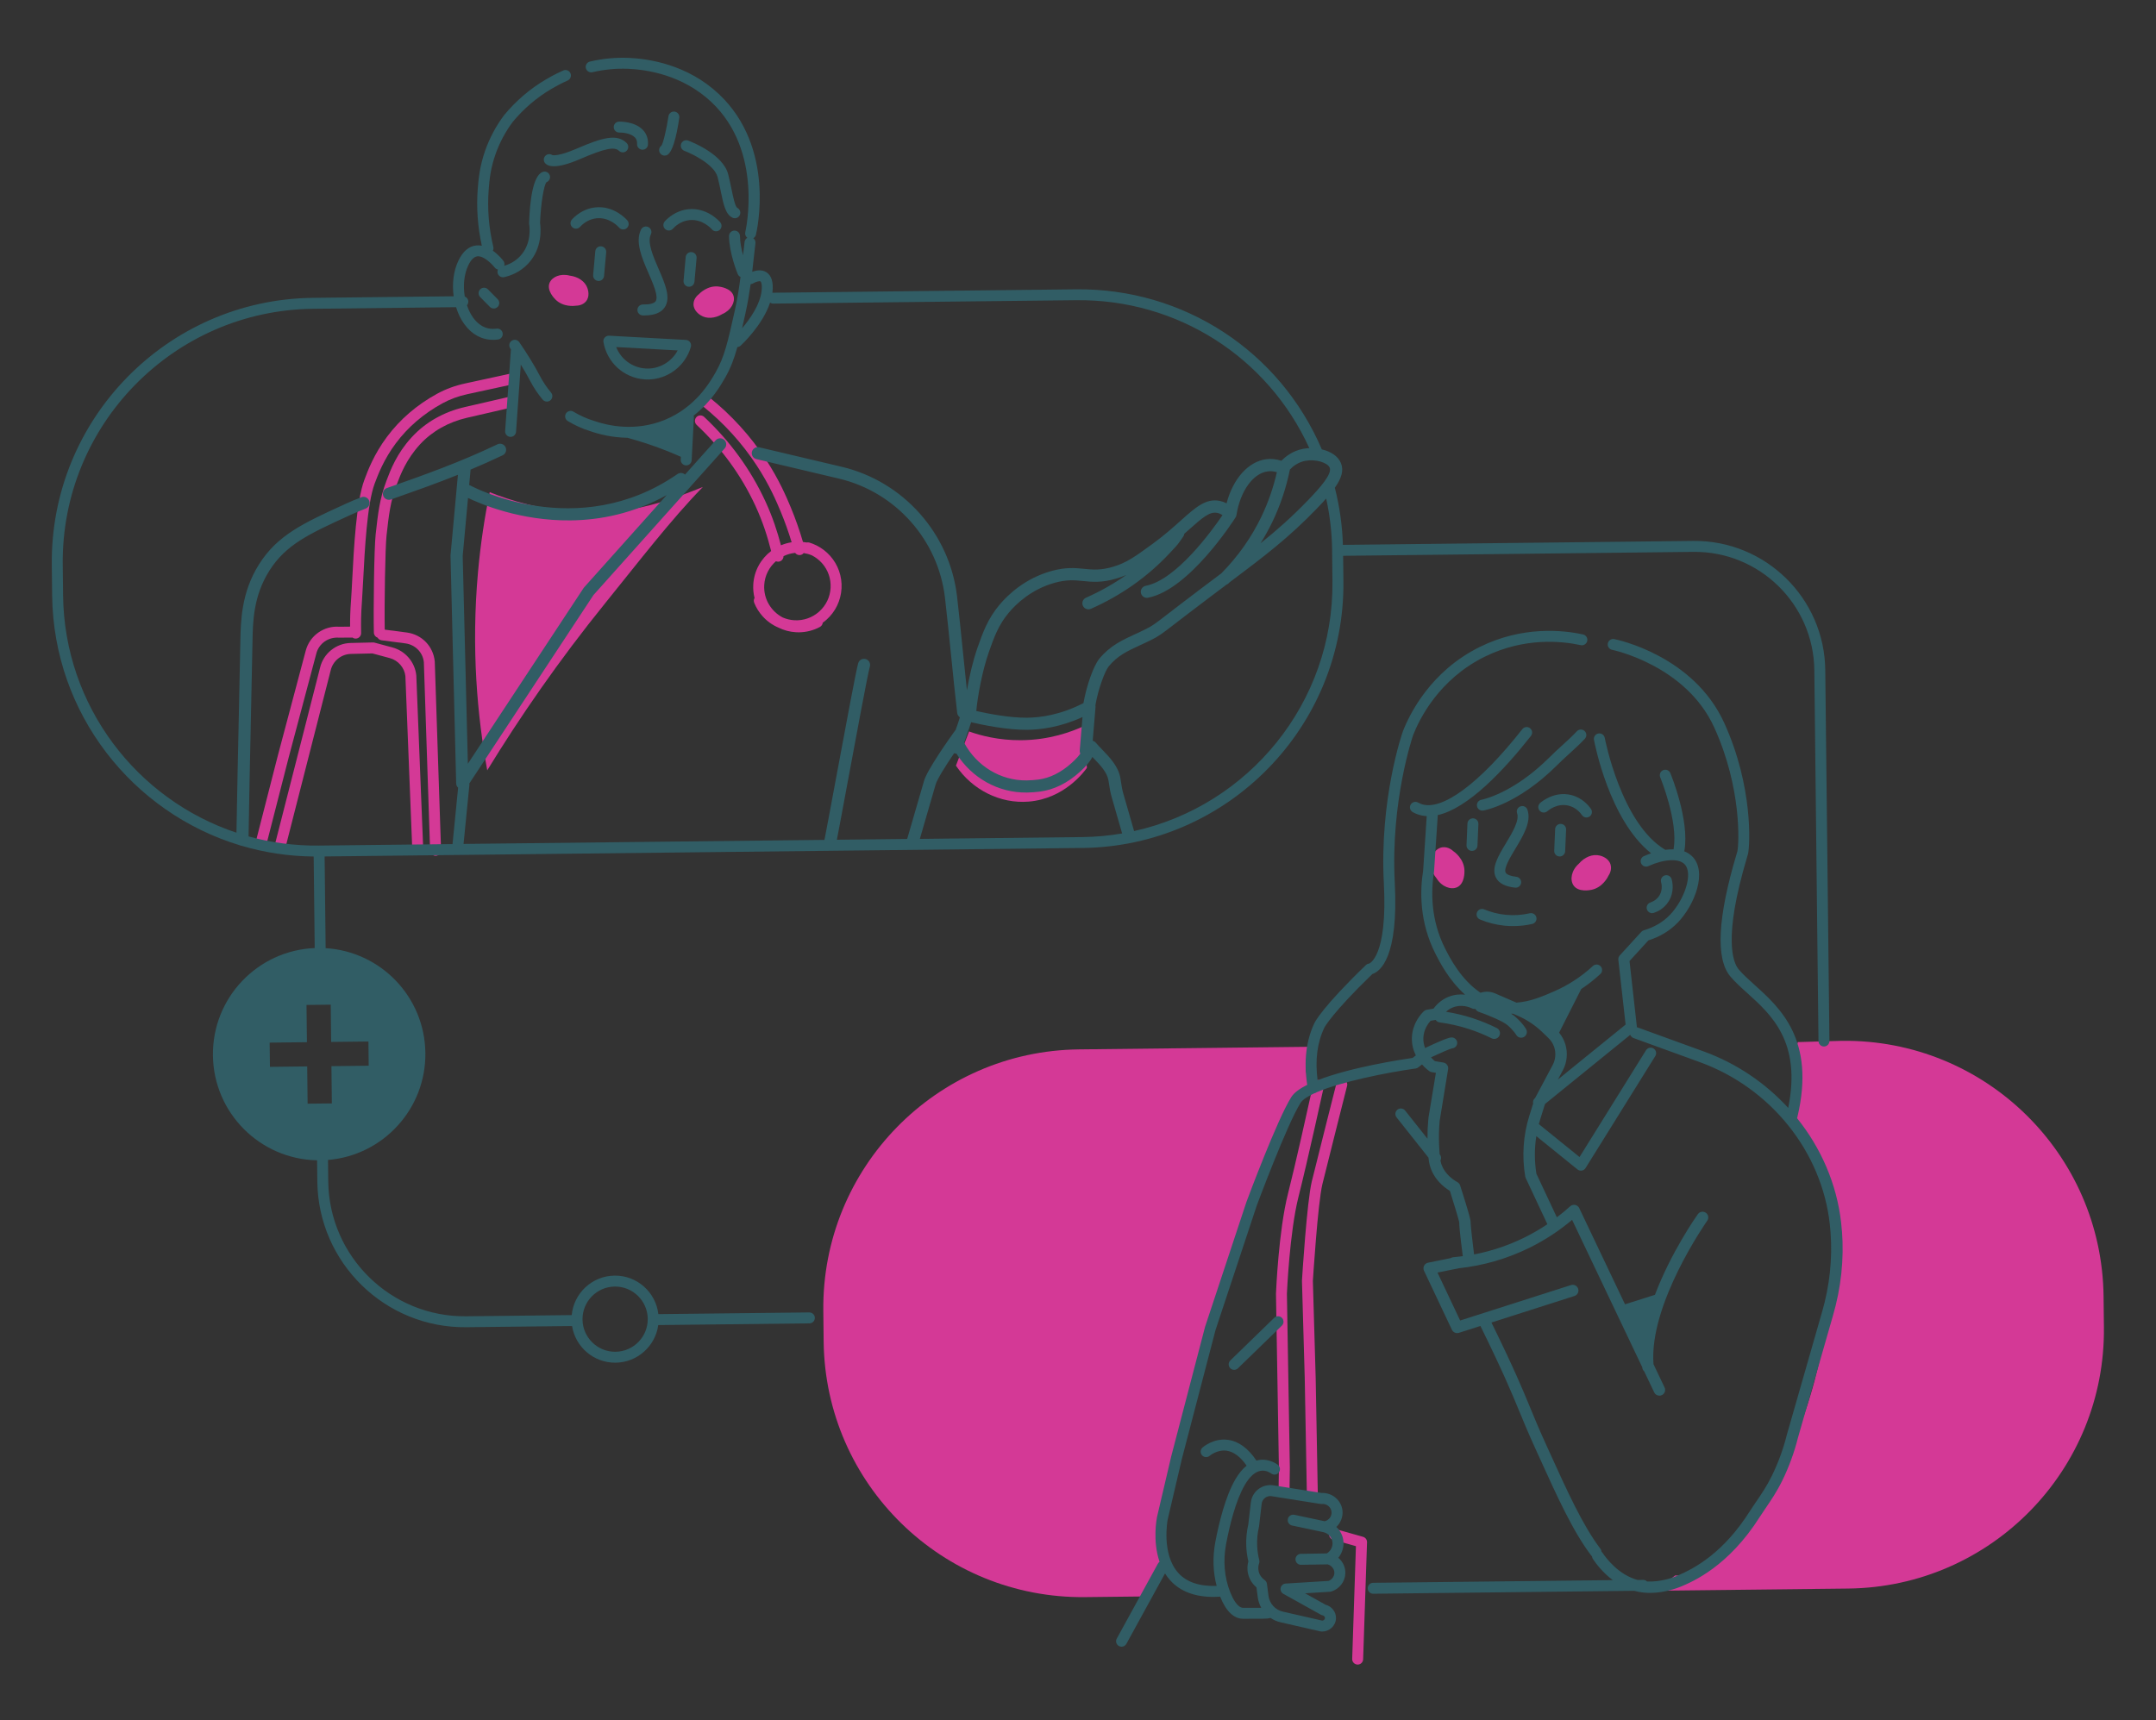 <svg width="218" height="174" viewBox="0 0 218 174" fill="none" xmlns="http://www.w3.org/2000/svg">
<rect x="0" y="0" width="218" height="174" fill="#333333" stroke="none"/>
<path d="M89.45 122.991C89.37 122.992 89.286 122.974 89.208 122.938C88.932 122.807 88.814 122.478 88.943 122.202C92.899 113.838 101.1 108.58 110.345 108.476C110.652 108.472 110.901 108.718 110.905 109.023C110.908 109.328 110.663 109.578 110.358 109.582C101.54 109.681 93.718 114.697 89.944 122.675C89.851 122.874 89.654 122.99 89.45 122.993L89.45 122.991Z" fill="white"/>
<path d="M58.302 51.803C54.622 51.542 51.624 50.623 49.516 49.781C49.012 52.257 48.595 54.955 48.334 57.851C47.634 65.628 48.27 72.459 49.267 77.911C52.501 72.626 56.442 66.879 61.232 60.958C64.586 56.812 67.85 52.544 71.066 49.257C68.5 50.261 64.022 52.208 58.304 51.803L58.302 51.803Z" fill="#D43996"/>
<path d="M104.001 81.077C107.61 80.79 109.615 78.064 109.899 77.665C109.805 76.254 109.71 74.84 109.615 73.428C108.36 74.011 106.12 74.847 103.224 74.866C100.98 74.881 99.165 74.4 97.986 73.983C97.543 75.134 97.101 76.286 96.658 77.437C98.322 79.902 101.13 81.305 104.001 81.077Z" fill="#D43996"/>
<path d="M186.263 105.27C184.956 105.311 183.095 105.357 181.788 105.399C181.238 106.858 181.038 109.503 181.574 112.609C181.81 113.979 182.431 115.212 183.031 116.55C184.005 118.716 184.896 120.102 185.196 120.625C186.701 123.234 186.059 126.7 184.778 133.633C184.127 137.158 183.3 141.478 180.969 146.82C179.939 149.178 178.895 151.097 178.064 152.506L177.194 153.191C177.027 154.875 175.795 156.5 174.147 156.904C173.879 156.969 173.619 157.049 173.362 157.139C173.325 157.159 173.285 157.177 173.248 157.197C172.895 157.819 172.437 158.336 171.784 158.767C171.074 159.238 170.216 159.393 169.378 159.344C168.723 159.859 168.07 160.372 167.416 160.888L186.882 160.669C201.322 160.507 212.896 148.671 212.734 134.231L212.699 131.123C212.537 116.683 200.701 105.109 186.261 105.271L186.263 105.27Z" fill="#D43996"/>
<path d="M40.125 48.982C40.504 47.977 41.079 46.461 42.474 44.938C43.7 43.615 45.345 42.685 47.229 42.252L51.565 41.253C51.863 41.184 52.049 40.887 51.98 40.59C51.912 40.292 51.616 40.105 51.317 40.175L46.981 41.174C44.88 41.658 43.041 42.7 41.665 44.185C41.665 44.185 41.625 44.227 41.624 44.229C40.117 45.87 39.498 47.507 39.088 48.591C38.385 50.451 38.225 51.881 37.985 54.045C37.828 55.452 37.747 61.814 37.803 63.986C37.809 64.224 37.965 64.421 38.179 64.494C38.263 64.634 38.406 64.736 38.579 64.76L40.989 65.073C42 65.204 42.77 66.006 42.858 66.991L43.49 86.021C43.5 86.322 43.749 86.559 44.049 86.556L44.061 86.556C44.366 86.546 44.606 86.29 44.596 85.983L43.961 66.921C43.825 65.385 42.66 64.172 41.131 63.973L38.902 63.683C38.856 61.202 38.95 55.375 39.084 54.167C39.315 52.086 39.469 50.712 40.123 48.982L40.125 48.982Z" fill="#D43996"/>
<path d="M31.986 66.089C32.255 65.082 33.199 64.409 34.288 64.494L35.642 64.484C35.734 64.55 35.846 64.589 35.968 64.588C36.273 64.584 36.518 64.334 36.515 64.027L36.513 63.885C36.502 63.01 36.491 62.252 36.602 60.766C36.641 60.231 36.678 59.517 36.721 58.693C36.88 55.615 37.119 50.963 37.88 48.922C38.196 48.073 38.785 46.495 40.02 44.84C41.245 43.199 42.827 41.84 44.721 40.802C45.492 40.379 46.342 40.066 47.248 39.869L51.956 38.847C52.255 38.782 52.444 38.488 52.379 38.189C52.316 37.889 52.022 37.698 51.721 37.765L47.013 38.787C46.003 39.006 45.052 39.357 44.187 39.831C42.153 40.945 40.452 42.408 39.131 44.178C37.802 45.959 37.177 47.634 36.842 48.534C36.02 50.736 35.777 55.49 35.614 58.637C35.573 59.449 35.536 60.155 35.497 60.683C35.405 61.919 35.393 62.665 35.4 63.379L34.325 63.391C32.76 63.266 31.32 64.281 30.915 65.804L28.112 76.347L25.826 85.28C25.75 85.576 25.928 85.877 26.226 85.955C26.274 85.968 26.321 85.972 26.37 85.971C26.615 85.969 26.836 85.804 26.9 85.555L29.185 76.627L31.988 66.089L31.986 66.089Z" fill="#D43996"/>
<path d="M39.695 65.488L37.87 64.997C37.819 64.984 37.769 64.975 37.714 64.979L35.462 65.031C33.972 65.064 32.695 66.103 32.359 67.543L27.769 85.525C27.694 85.821 27.873 86.122 28.169 86.199C28.463 86.273 28.766 86.095 28.843 85.799L33.436 67.805C33.66 66.846 34.504 66.161 35.487 66.138L37.659 66.089L39.407 66.559C40.263 66.789 40.9 67.536 40.99 68.381L41.678 85.719C41.69 86.019 41.939 86.254 42.237 86.251C42.242 86.251 42.248 86.251 42.254 86.251C42.561 86.239 42.797 85.982 42.786 85.675L42.093 68.302C41.953 66.968 40.989 65.839 39.695 65.49L39.695 65.488Z" fill="#D43996"/>
<path d="M58.237 30.918C58.329 30.917 58.895 30.912 59.253 30.479C59.678 29.962 59.444 29.279 59.397 29.142C59.163 28.459 58.455 27.978 57.591 27.875C56.67 27.629 55.814 28.007 55.568 28.613C55.257 29.381 56.06 30.192 56.182 30.311C56.975 31.083 58.075 30.943 58.237 30.92L58.237 30.918Z" fill="#D43996"/>
<path d="M70.836 31.883C71.44 32.275 72.296 32.217 73.038 31.763C73.914 31.388 74.354 30.56 74.172 29.933C73.942 29.138 72.81 28.997 72.64 28.978C71.541 28.862 70.762 29.651 70.65 29.77C70.576 29.826 70.135 30.181 70.123 30.743C70.108 31.412 70.714 31.806 70.836 31.883Z" fill="#D43996"/>
<path d="M83.191 62.98C83.323 62.885 83.45 62.786 83.572 62.678C84.483 61.862 85.021 60.739 85.09 59.517C85.156 58.294 84.744 57.119 83.928 56.208C83.543 55.778 83.081 55.43 82.572 55.172C82.564 55.169 82.557 55.163 82.549 55.159C82.545 55.159 82.542 55.158 82.539 55.156C82.314 55.046 82.084 54.952 81.843 54.879C81.751 54.852 81.659 54.851 81.57 54.869C81.444 54.845 81.318 54.828 81.191 54.816C80.84 53.622 80.428 52.446 79.957 51.315C79.553 50.351 78.806 48.556 77.435 46.465C75.877 44.088 73.952 41.972 71.712 40.177C71.473 39.986 71.125 40.025 70.933 40.263C70.743 40.502 70.781 40.85 71.019 41.042C73.167 42.764 75.015 44.793 76.508 47.072C77.823 49.077 78.519 50.745 78.936 51.742C79.354 52.747 79.726 53.788 80.046 54.846C79.67 54.903 79.307 55.008 78.965 55.153C78.61 53.803 78.143 52.33 77.373 50.667C75.903 47.493 73.826 44.632 71.198 42.166C70.976 41.957 70.624 41.968 70.415 42.191C70.207 42.415 70.217 42.765 70.441 42.974C72.965 45.342 74.96 48.088 76.37 51.133C77.161 52.842 77.621 54.35 77.971 55.73C76.939 56.516 76.244 57.729 76.166 59.121C76.139 59.592 76.186 60.049 76.295 60.484C76.213 60.625 76.193 60.801 76.259 60.965C76.459 61.464 76.742 61.92 77.102 62.321C77.557 62.831 78.107 63.222 78.719 63.481C79.256 63.747 79.855 63.911 80.49 63.946C80.593 63.952 80.695 63.954 80.795 63.953C81.531 63.944 82.255 63.76 82.903 63.411C83.071 63.32 83.173 63.157 83.191 62.98ZM80.324 62.733C79.917 62.711 79.525 62.614 79.16 62.461C77.976 61.852 77.195 60.591 77.273 59.181C77.326 58.211 77.778 57.358 78.456 56.764C78.525 56.793 78.6 56.811 78.677 56.81C78.719 56.81 78.759 56.804 78.801 56.795C79.057 56.734 79.225 56.506 79.224 56.252C79.586 56.074 79.982 55.961 80.397 55.919C80.502 56.059 80.668 56.144 80.845 56.142C80.892 56.142 80.939 56.134 80.986 56.122C81.101 56.091 81.198 56.024 81.267 55.938C81.551 55.982 81.825 56.057 82.089 56.168C82.47 56.362 82.815 56.624 83.103 56.946C83.723 57.638 84.034 58.528 83.984 59.456C83.933 60.383 83.525 61.234 82.833 61.853C82.143 62.473 81.248 62.783 80.324 62.734L80.324 62.733Z" fill="#D43996"/>
<path d="M133.86 109.905C133.925 109.606 133.736 109.311 133.437 109.246C133.136 109.182 132.843 109.37 132.778 109.669C132.778 109.676 132.763 109.736 132.739 109.844C132.547 109.615 132.346 109.31 132.205 108.925C131.665 107.457 132.459 106.096 132.594 105.873L109.099 106.137C94.659 106.299 83.086 118.135 83.248 132.575L83.282 135.683C83.444 150.123 95.281 161.697 109.72 161.535L116.091 161.463C116.558 160.353 117.025 159.244 117.49 158.134C117.568 156.674 117.645 155.211 117.724 153.751C119.17 148.128 120.613 142.505 122.059 136.882C122.992 131.648 124.65 125.402 127.65 118.728C128.841 116.078 130.109 113.662 131.385 111.478C131.801 111.091 132.219 110.703 132.636 110.316C132.221 112.201 130.99 117.752 130.227 120.754C129.29 124.451 129.03 130.553 129.018 130.843L129.314 148.439L129.284 150.624C129.279 150.929 129.524 151.181 129.829 151.186L129.843 151.186C130.143 151.183 130.385 150.942 130.39 150.64L130.42 148.438L130.124 130.856C130.127 130.794 130.389 124.612 131.3 121.027C132.226 117.374 133.84 109.982 133.858 109.908L133.86 109.905Z" fill="#D43996"/>
<path d="M136.21 109.83C136.286 109.534 136.106 109.233 135.809 109.157C135.513 109.084 135.212 109.261 135.136 109.559C135.115 109.638 133.127 117.498 132.641 119.488C132.145 121.523 131.666 129.166 131.645 129.54L131.926 139.373L132.139 151.018C132.144 151.323 132.395 151.565 132.698 151.562L132.701 151.561C133.008 151.556 133.25 151.304 133.245 150.997L133.032 139.347L132.749 129.559C132.755 129.48 133.243 121.692 133.715 119.751C134.201 117.766 136.189 109.909 136.208 109.83L136.21 109.83Z" fill="#D43996"/>
<path d="M137.819 155.436L135.094 154.667C134.797 154.583 134.493 154.756 134.411 155.05C134.327 155.344 134.5 155.651 134.794 155.733L137.103 156.384L136.724 167.786C136.714 168.091 136.954 168.347 137.259 168.359C137.267 168.358 137.276 168.358 137.284 168.358C137.577 168.355 137.821 168.121 137.831 167.823L138.225 155.988C138.233 155.733 138.067 155.507 137.821 155.437L137.819 155.436Z" fill="#D43996"/>
<path d="M146.941 86.082C146.872 86.016 146.437 85.619 145.856 85.695C145.165 85.787 144.857 86.474 144.797 86.611C144.49 87.296 144.685 88.165 145.271 88.859C145.797 89.702 146.719 90.021 147.336 89.735C148.118 89.371 148.083 88.183 148.074 88.005C148.019 86.854 147.083 86.18 146.943 86.082L146.941 86.082Z" fill="#D43996"/>
<path d="M161.77 86.536C161.044 86.345 160.218 86.681 159.629 87.371C158.884 88.028 158.721 88.989 159.104 89.551C159.591 90.263 160.757 90.033 160.931 89.996C162.056 89.754 162.569 88.719 162.642 88.564C162.695 88.485 163.018 87.99 162.846 87.431C162.642 86.764 161.915 86.573 161.77 86.534L161.77 86.536Z" fill="#D43996"/>
<path d="M51.588 44.184C51.603 44.184 51.618 44.185 51.634 44.185C51.919 44.182 52.159 43.96 52.179 43.671L52.661 36.873C53.016 37.451 53.331 38 53.613 38.542C53.964 39.212 54.389 39.844 54.874 40.42C54.985 40.551 55.145 40.618 55.304 40.616C55.428 40.615 55.552 40.572 55.655 40.486C55.889 40.289 55.918 39.941 55.721 39.706C55.286 39.192 54.908 38.628 54.595 38.03C54.036 36.963 53.372 35.877 52.507 34.609C52.333 34.356 51.99 34.291 51.737 34.465C51.485 34.637 51.42 34.982 51.593 35.234C51.617 35.268 51.638 35.301 51.662 35.334L51.076 43.595C51.054 43.9 51.283 44.164 51.588 44.186L51.588 44.184Z" fill="#315D65"/>
<path d="M65.559 22.966C65.286 22.83 64.952 22.942 64.817 23.217C64.2 24.466 64.903 26.087 65.585 27.655C66.064 28.757 66.606 30.008 66.293 30.468C66.138 30.694 65.679 30.808 65.016 30.795C64.716 30.787 64.458 31.031 64.451 31.336C64.444 31.641 64.687 31.895 64.992 31.902C65.061 31.902 65.128 31.903 65.193 31.903C66.182 31.892 66.841 31.626 67.205 31.092C67.867 30.128 67.251 28.712 66.6 27.214C66.046 25.94 65.42 24.497 65.81 23.709C65.946 23.434 65.834 23.104 65.559 22.968L65.559 22.966Z" fill="#315D65"/>
<path d="M62.595 23.017C62.705 23.145 62.862 23.209 63.019 23.207C63.147 23.206 63.273 23.161 63.376 23.071C63.607 22.87 63.632 22.52 63.431 22.289C63.295 22.133 62.05 20.77 60.185 20.978C58.93 21.114 58.119 21.881 57.829 22.204C57.624 22.431 57.643 22.781 57.872 22.987C58.1 23.19 58.449 23.173 58.654 22.944C58.859 22.716 59.431 22.173 60.307 22.079C61.614 21.942 62.501 22.906 62.598 23.017L62.595 23.017Z" fill="#315D65"/>
<path d="M67.218 22.389C67.013 22.616 67.032 22.966 67.259 23.171C67.487 23.377 67.836 23.358 68.041 23.131C68.248 22.902 68.82 22.359 69.695 22.264C71.003 22.122 71.89 23.091 71.985 23.202C72.096 23.33 72.252 23.395 72.41 23.393C72.535 23.392 72.662 23.347 72.767 23.259C72.998 23.058 73.022 22.708 72.822 22.477C72.686 22.321 71.451 20.959 69.576 21.164C68.322 21.301 67.51 22.067 67.22 22.391L67.218 22.389Z" fill="#315D65"/>
<path d="M60.477 28.416C60.497 28.417 60.515 28.419 60.534 28.419C60.813 28.416 61.052 28.2 61.078 27.915L61.294 25.516C61.321 25.212 61.096 24.942 60.793 24.915C60.475 24.885 60.218 25.112 60.191 25.416L59.975 27.815C59.949 28.119 60.173 28.389 60.477 28.416Z" fill="#315D65"/>
<path d="M70.218 28.499L70.434 26.1C70.461 25.797 70.237 25.526 69.933 25.499C69.619 25.471 69.359 25.697 69.332 26L69.116 28.399C69.089 28.703 69.313 28.974 69.617 29.001C69.637 29.002 69.656 29.003 69.674 29.003C69.954 29 70.193 28.785 70.218 28.499Z" fill="#315D65"/>
<path d="M65.162 38.372C65.288 38.381 65.412 38.384 65.536 38.383C67.513 38.361 69.295 37.024 69.856 35.087C69.903 34.925 69.874 34.749 69.775 34.611C69.678 34.474 69.523 34.388 69.354 34.38L61.593 33.953C61.423 33.943 61.26 34.011 61.149 34.137C61.036 34.264 60.988 34.434 61.017 34.599C61.377 36.668 63.08 38.219 65.162 38.37L65.162 38.372ZM68.523 35.443C67.891 36.625 66.61 37.369 65.243 37.268C63.911 37.171 62.782 36.314 62.303 35.101L68.523 35.443Z" fill="#315D65"/>
<path d="M58.279 15.045C56.561 15.788 55.96 15.713 55.856 15.691C55.65 15.547 55.365 15.559 55.171 15.733C54.943 15.937 54.924 16.288 55.127 16.515C55.279 16.682 55.55 16.82 56.038 16.815C56.599 16.808 57.445 16.614 58.717 16.062C61.121 15.023 62.132 14.811 62.585 15.253C62.803 15.467 63.154 15.463 63.367 15.244C63.581 15.026 63.577 14.675 63.358 14.462C62.386 13.511 60.945 13.892 58.279 15.047L58.279 15.045Z" fill="#315D65"/>
<path d="M62.597 12.3C62.292 12.307 62.05 12.559 62.057 12.864C62.064 13.167 62.314 13.411 62.618 13.407L62.621 13.407C62.948 13.394 63.797 13.481 64.2 13.901C64.363 14.07 64.431 14.279 64.415 14.559C64.399 14.864 64.633 15.124 64.938 15.141C64.95 15.141 64.963 15.141 64.975 15.141C65.265 15.137 65.505 14.91 65.52 14.617C65.552 14.031 65.371 13.517 64.993 13.128C64.184 12.29 62.768 12.298 62.597 12.3Z" fill="#315D65"/>
<path d="M68.222 11.29C67.919 11.245 67.637 11.454 67.592 11.756C67.406 12.997 67.061 14.502 66.879 14.732C66.63 14.909 66.573 15.255 66.751 15.505C66.859 15.658 67.033 15.739 67.207 15.738C67.316 15.736 67.426 15.703 67.521 15.635C67.975 15.312 68.367 14.062 68.686 11.92C68.731 11.618 68.522 11.335 68.22 11.29L68.222 11.29Z" fill="#315D65"/>
<path d="M72.559 17.91C72.691 18.419 72.792 18.913 72.884 19.366C73.159 20.702 73.358 21.668 74.059 22.016C74.139 22.055 74.225 22.074 74.309 22.073C74.51 22.071 74.702 21.958 74.798 21.766C74.934 21.493 74.823 21.161 74.55 21.023C74.333 20.913 74.113 19.848 73.968 19.142C73.874 18.686 73.767 18.168 73.631 17.635C73.108 15.596 69.947 14.354 69.587 14.219C69.302 14.112 68.982 14.256 68.875 14.542C68.767 14.828 68.912 15.147 69.198 15.256C70.024 15.567 72.237 16.651 72.558 17.91L72.559 17.91Z" fill="#315D65"/>
<path d="M49.339 29.265C49.126 29.048 48.774 29.045 48.557 29.259C48.338 29.472 48.337 29.824 48.55 30.041L49.533 31.039C49.644 31.15 49.79 31.206 49.934 31.204C50.078 31.202 50.21 31.149 50.316 31.046C50.535 30.832 50.536 30.48 50.323 30.263L49.339 29.265Z" fill="#315D65"/>
<path d="M109.437 85.767C124.158 85.602 136.002 73.491 135.837 58.77L135.808 56.215L171.221 55.817C177.891 55.742 183.378 61.108 183.452 67.777L183.873 105.298C183.877 105.603 184.127 105.848 184.432 105.845C184.737 105.842 184.983 105.591 184.979 105.286L184.558 67.765C184.477 60.485 178.488 54.63 171.207 54.711L135.786 55.109C135.724 53.152 135.45 51.214 134.97 49.332C135.65 48.368 135.892 47.579 135.584 46.833C135.284 46.111 134.522 45.654 133.653 45.451C129.387 35.486 119.662 29.142 108.803 29.263L78.171 29.607C78.146 29.607 78.121 29.611 78.097 29.614C78.1 29.594 78.104 29.574 78.105 29.554C78.218 28.539 78.011 27.859 77.487 27.531C77.016 27.235 76.456 27.342 76.059 27.489C76.12 26.972 76.175 26.479 76.224 26.022C76.28 25.497 76.331 25.019 76.385 24.604C76.412 24.399 76.322 24.209 76.168 24.092C76.297 24.019 76.397 23.895 76.434 23.741C76.521 23.384 78.479 14.959 72.681 9.507C69.507 6.524 65.601 5.938 63.554 5.854C62.249 5.801 60.935 5.925 59.65 6.226C59.352 6.296 59.168 6.593 59.236 6.891C59.307 7.188 59.604 7.373 59.901 7.304C61.09 7.026 62.3 6.91 63.507 6.959C65.4 7.036 69.011 7.574 71.921 10.312C77.255 15.326 75.376 23.397 75.359 23.478C75.304 23.7 75.392 23.921 75.565 24.05C75.418 24.132 75.312 24.279 75.288 24.457C75.235 24.858 75.185 25.317 75.132 25.82C74.968 25.21 74.826 24.501 74.822 23.874C74.82 23.569 74.573 23.322 74.266 23.322L74.261 23.322C73.958 23.326 73.712 23.573 73.714 23.878C73.72 25.571 74.557 27.631 74.594 27.718C74.649 27.853 74.754 27.956 74.877 28.012C74.738 29.086 74.556 30.251 74.288 31.459C73.58 34.653 73.231 36.128 72.375 37.629C71.82 38.606 70.342 41.2 67.199 42.475C64.224 43.684 61.455 43.054 60.052 42.566C59.327 42.343 58.632 42.03 57.984 41.637C57.722 41.479 57.381 41.562 57.223 41.823C57.065 42.085 57.148 42.426 57.409 42.584C58.135 43.023 58.915 43.373 59.707 43.617C60.555 43.913 61.873 44.256 63.441 44.277C64.731 44.628 66.078 45.066 67.465 45.618C67.94 45.807 68.4 46.003 68.846 46.203L68.831 46.488C68.814 46.793 69.05 47.053 69.355 47.07C69.367 47.07 69.379 47.07 69.391 47.07C69.68 47.066 69.921 46.839 69.936 46.546L70.162 42.218C70.165 42.154 70.156 42.094 70.139 42.035C71.941 40.622 72.899 38.941 73.337 38.173C73.877 37.225 74.232 36.281 74.559 35.104C74.676 35.095 74.793 35.048 74.888 34.962C74.99 34.867 77.109 32.897 77.864 30.609C77.955 30.67 78.063 30.707 78.182 30.706L108.814 30.363C119.019 30.248 128.18 36.095 132.39 45.326C132.173 45.335 131.961 45.357 131.757 45.397C130.738 45.592 130.014 46.145 129.568 46.603C129.052 46.436 128.538 46.383 128.041 46.445C126.215 46.677 124.671 48.426 124.021 50.908C123.801 50.793 123.574 50.712 123.339 50.663C121.938 50.37 120.873 51.327 119.396 52.648C118.606 53.354 117.71 54.157 116.532 55.014C114.796 56.279 113.925 56.912 112.567 57.318C111.291 57.7 110.484 57.618 109.63 57.534C108.719 57.443 107.776 57.348 106.321 57.75C103.632 58.494 101.892 60.188 101.093 61.132C99.874 62.571 99.377 63.982 98.85 65.476C98.373 66.832 98.006 68.447 97.768 69.819C97.641 68.632 97.514 67.377 97.388 66.148C97.185 64.132 96.972 62.05 96.768 60.306C96.021 53.946 91.333 48.684 85.101 47.21L76.768 45.241C76.442 45.16 76.107 45.367 76.029 45.696C75.95 46.026 76.155 46.357 76.484 46.435L84.819 48.405C90.551 49.759 94.862 54.599 95.548 60.449C95.752 62.183 95.963 64.262 96.166 66.272C96.37 68.288 96.582 70.37 96.786 72.114C96.809 72.3 96.913 72.455 97.056 72.552C96.933 72.971 96.799 73.351 96.656 73.746C96.647 73.772 96.638 73.795 96.63 73.82C96.613 73.839 96.595 73.856 96.58 73.878C96.098 74.546 93.684 77.933 93.415 79.04L91.727 84.853L84.619 84.933C84.8 84.017 85.192 81.9 85.669 79.328C86.544 74.611 87.742 68.15 87.954 67.419C88.047 67.092 87.859 66.753 87.534 66.659C87.207 66.564 86.868 66.754 86.775 67.078C86.564 67.81 85.643 72.739 84.461 79.106C83.949 81.863 83.504 84.268 83.364 84.947L46.871 85.356L47.463 79.38C47.468 79.331 47.464 79.286 47.456 79.241L60.005 60.187L73.276 45.352C73.501 45.1 73.48 44.711 73.228 44.486C72.976 44.261 72.589 44.282 72.362 44.534L69.264 47.998C69.057 47.809 68.742 47.781 68.502 47.946C58.381 54.959 47.647 49.157 47.539 49.096C47.507 49.078 47.473 49.065 47.44 49.054L47.583 47.497C48.646 47.051 49.731 46.57 50.828 46.046C51.135 45.9 51.263 45.533 51.117 45.228C50.971 44.923 50.603 44.793 50.3 44.939C46.464 46.776 42.724 48.091 39.72 49.151L39.125 49.36C38.807 49.472 38.638 49.823 38.75 50.144C38.84 50.397 39.08 50.555 39.337 50.553C39.402 50.552 39.469 50.541 39.534 50.517L40.127 50.307C41.959 49.662 44.065 48.919 46.302 48.023L45.555 56.148C45.552 56.171 45.552 56.194 45.553 56.22L46.124 79.234C46.128 79.403 46.201 79.558 46.322 79.669L45.757 85.372L32.257 85.523C29.789 85.551 27.399 85.226 25.133 84.596C25.201 80.375 25.281 76.731 25.358 73.19C25.418 70.46 25.477 67.787 25.529 64.946C25.566 62.874 25.613 60.298 27.23 57.731C28.903 55.077 31.279 53.988 35.215 52.186L35.445 52.081C35.946 51.853 36.358 51.674 36.973 51.439C37.29 51.318 37.449 50.964 37.33 50.647C37.209 50.33 36.855 50.172 36.538 50.291C35.889 50.538 35.459 50.723 34.935 50.964L34.705 51.069C30.703 52.902 28.059 54.113 26.192 57.075C24.392 59.931 24.34 62.816 24.302 64.933C24.25 67.763 24.193 70.433 24.131 73.162C24.056 76.607 23.977 80.148 23.91 84.222C13.839 80.871 6.504 71.414 6.379 60.219L6.344 57.11C6.186 42.999 17.537 31.39 31.648 31.232L46.115 31.069C46.31 31.701 46.59 32.294 46.959 32.798C47.716 33.837 48.745 34.385 49.893 34.372C50.045 34.37 50.201 34.358 50.357 34.337C50.66 34.295 50.871 34.014 50.829 33.711C50.787 33.408 50.508 33.197 50.203 33.239C49.039 33.404 48.282 32.733 47.853 32.144C47.583 31.773 47.37 31.338 47.214 30.872C47.302 30.773 47.355 30.643 47.354 30.501C47.351 30.266 47.202 30.068 46.995 29.99C46.811 28.898 46.919 27.737 47.353 26.832C47.625 26.266 47.935 25.961 48.273 25.925C48.934 25.862 49.775 26.741 50.017 27.055C50.102 27.166 50.223 27.235 50.353 27.261C50.304 27.367 50.286 27.488 50.315 27.612C50.373 27.871 50.605 28.047 50.861 28.044C50.899 28.044 50.938 28.04 50.976 28.032C51.638 27.883 52.596 27.527 53.401 26.667C54.87 25.1 54.685 23.063 54.607 22.537C54.677 20.602 55.001 18.678 55.26 18.426C55.545 18.317 55.689 17.997 55.58 17.711C55.471 17.426 55.151 17.282 54.866 17.391C53.865 17.771 53.569 20.407 53.498 22.553C53.498 22.59 53.498 22.627 53.505 22.662C53.559 22.985 53.767 24.657 52.593 25.908C52.073 26.462 51.468 26.741 50.985 26.883C51.035 26.719 51.011 26.533 50.899 26.385C50.826 26.287 50.423 25.773 49.837 25.359C49.893 25.248 49.913 25.117 49.883 24.985C49.419 23.029 49.261 21.06 49.417 19.133C49.487 18.252 49.584 17.048 50.121 15.547C50.535 14.386 51.124 13.292 51.854 12.318C52.967 10.977 54.284 9.856 55.767 8.986C56.187 8.74 56.708 8.448 57.398 8.142C57.678 8.018 57.804 7.691 57.682 7.411C57.558 7.131 57.23 7.004 56.951 7.129C56.109 7.501 55.476 7.873 55.207 8.03C53.612 8.965 52.197 10.171 50.985 11.632C50.169 12.717 49.529 13.909 49.076 15.177C48.492 16.814 48.384 18.157 48.311 19.045C48.157 20.962 48.296 22.913 48.718 24.854C48.539 24.819 48.353 24.806 48.162 24.825C47.415 24.901 46.806 25.415 46.355 26.354C45.848 27.409 45.698 28.714 45.871 29.966L31.636 30.125C16.915 30.291 5.073 42.401 5.238 57.123L5.273 60.231C5.407 72.16 13.386 82.2 24.243 85.491C24.302 85.52 24.366 85.538 24.433 85.547C26.748 86.23 29.193 86.607 31.717 86.629L31.821 95.889C26.043 96.128 21.465 100.917 21.53 106.739C21.595 112.56 26.28 117.244 32.061 117.355L32.086 119.506C32.178 127.721 38.935 134.329 47.15 134.237L57.844 134.117C58.181 136.236 60.035 137.85 62.243 137.825C64.452 137.8 66.267 136.146 66.558 134.019L81.846 133.847C82.152 133.844 82.396 133.593 82.392 133.288C82.389 132.983 82.138 132.738 81.833 132.741L66.569 132.913C66.313 130.702 64.417 128.992 62.145 129.017C59.872 129.043 58.015 130.795 57.808 133.011L47.137 133.131C39.533 133.216 33.277 127.098 33.191 119.494L33.167 117.319C38.731 116.858 43.075 112.168 43.011 106.498C42.947 100.827 38.5 96.236 32.927 95.9L32.823 86.623L109.432 85.764L109.437 85.767ZM77.006 29.429C76.849 30.835 75.816 32.285 75.035 33.2C75.141 32.736 75.251 32.241 75.372 31.698C75.6 30.668 75.767 29.674 75.899 28.741C75.984 28.735 76.071 28.71 76.149 28.663C76.422 28.495 76.795 28.397 76.9 28.463C76.955 28.498 77.082 28.739 77.006 29.427L77.006 29.429ZM57.691 52.634C60.688 52.601 64.047 51.946 67.41 50.075L59.063 59.407C59.043 59.428 59.025 59.454 59.008 59.477L47.307 77.246L46.784 56.226L47.324 50.362C48.54 50.95 52.587 52.692 57.691 52.634ZM62.16 130.125C63.978 130.104 65.475 131.567 65.495 133.386C65.516 135.204 64.052 136.7 62.234 136.72C60.416 136.741 58.92 135.278 58.9 133.46C58.879 131.641 60.342 130.145 62.16 130.125ZM134.693 55.672L134.728 58.781C134.866 71.091 126.244 81.496 114.672 84.056L113.58 80.26C113.467 79.868 113.404 79.458 113.337 79.025L113.292 78.734C113.097 77.524 112.217 76.614 111.44 75.81C111.21 75.571 110.988 75.342 110.799 75.118C110.716 75.017 110.606 74.951 110.487 74.92L110.771 71.53C110.777 71.468 110.769 71.406 110.757 71.346C111.064 69.576 111.745 67.842 112.105 67.401C113.001 66.305 114.013 65.839 115.294 65.25C115.651 65.087 116.019 64.917 116.401 64.725C117.196 64.327 117.427 64.148 118.932 62.99C119.667 62.424 120.715 61.618 122.299 60.423L123.979 59.159C123.992 59.149 124.006 59.139 124.021 59.129C124.096 59.099 124.167 59.055 124.23 58.994C124.257 58.969 124.28 58.941 124.306 58.914C127.888 56.226 130.317 54.377 133.155 51.433C133.5 51.075 133.813 50.74 134.094 50.422C134.472 52.139 134.676 53.898 134.696 55.671L134.693 55.672ZM97.813 74.168C97.942 73.811 98.072 73.447 98.195 73.047C99.314 73.311 101.813 73.836 103.883 73.815L103.89 73.814C105.235 73.799 107.224 73.549 109.456 72.522L109.174 75.909C109.165 76.019 109.188 76.125 109.233 76.22C109.099 76.418 108.85 76.719 108.385 77.143C107.305 78.125 106.158 78.7 104.975 78.849C104.61 78.895 104.235 78.922 103.862 78.93C103.836 78.93 103.813 78.93 103.79 78.931C101.175 78.96 98.754 77.484 97.487 75.12C97.589 74.795 97.7 74.486 97.813 74.168ZM131.988 46.609C132.987 46.417 134.226 46.768 134.45 47.302C134.71 47.929 133.493 49.312 132.269 50.581C130.637 52.275 129.136 53.603 127.456 54.949C127.896 54.245 128.302 53.52 128.662 52.769C129.461 51.102 130.053 49.336 130.42 47.517C130.421 47.508 130.42 47.5 130.423 47.491C130.738 47.159 131.259 46.748 131.988 46.607L131.988 46.609ZM100.008 65.892C100.518 64.449 100.957 63.2 102.03 61.935C102.738 61.099 104.278 59.598 106.647 58.943C107.882 58.602 108.671 58.681 109.508 58.765C110.441 58.859 111.411 58.957 112.919 58.504C113.261 58.401 113.577 58.286 113.879 58.155C112.62 59.042 111.259 59.812 109.807 60.455C109.497 60.592 109.356 60.954 109.494 61.264C109.597 61.496 109.825 61.633 110.063 61.63C110.143 61.629 110.225 61.611 110.304 61.577C113.349 60.229 116.008 58.355 118.21 56.01L118.462 55.742C119.08 55.087 119.101 55.059 119.619 54.303L119.654 54.251C119.71 54.168 119.741 54.077 119.753 53.983C119.912 53.842 120.067 53.705 120.213 53.574C121.62 52.315 122.334 51.718 123.086 51.876C123.264 51.912 123.439 51.991 123.61 52.105C122.57 53.635 118.947 58.661 115.848 59.249C115.516 59.311 115.296 59.634 115.36 59.967C115.417 60.263 115.678 60.469 115.969 60.466C116.004 60.466 116.041 60.462 116.078 60.455C120.241 59.664 124.749 52.62 124.938 52.321C124.94 52.318 124.941 52.314 124.943 52.311C124.959 52.284 124.974 52.255 124.986 52.225C124.99 52.215 124.994 52.205 124.997 52.193C125.007 52.166 125.013 52.139 125.019 52.111C125.019 52.102 125.024 52.095 125.024 52.087C125.401 49.678 126.703 47.863 128.191 47.674C128.484 47.635 128.791 47.666 129.109 47.757C128.757 49.307 128.236 50.814 127.552 52.241C126.531 54.369 125.162 56.302 123.487 57.995C123.404 58.058 123.322 58.119 123.237 58.182L121.554 59.448C119.967 60.646 118.915 61.455 118.179 62.023C116.723 63.144 116.536 63.289 115.847 63.633C115.479 63.818 115.122 63.981 114.777 64.141C113.466 64.744 112.229 65.314 111.153 66.629C110.571 67.341 109.866 69.341 109.551 71.11C107.263 72.3 105.215 72.576 103.873 72.591L103.866 72.591C102.083 72.611 99.876 72.174 98.716 71.912C98.842 70.523 99.293 67.912 100.005 65.896L100.008 65.892ZM94.602 79.362C94.719 78.876 95.596 77.479 96.477 76.179C96.504 76.19 96.529 76.2 96.558 76.208C96.608 76.221 96.66 76.225 96.71 76.225C98.256 78.681 100.929 80.191 103.802 80.159C103.83 80.159 103.859 80.158 103.887 80.158C104.303 80.148 104.72 80.118 105.126 80.067C106.564 79.885 107.937 79.207 109.208 78.052C109.837 77.48 110.247 76.99 110.452 76.558C110.487 76.595 110.521 76.631 110.557 76.668C111.24 77.374 111.945 78.103 112.079 78.933L112.124 79.218C112.194 79.669 112.267 80.138 112.401 80.604L113.463 84.297C112.148 84.522 110.799 84.647 109.421 84.663L93.009 84.847L94.6 79.364L94.602 79.362ZM37.253 105.34L37.28 107.79L33.512 107.833L33.554 111.601L31.104 111.629L31.062 107.86L27.293 107.902L27.265 105.453L31.034 105.41L30.992 101.642L33.442 101.614L33.484 105.383L37.253 105.34Z" fill="#315D65"/>
<path d="M186.244 124.535C186.223 124.238 186.196 123.944 186.162 123.656C185.723 119.757 184.13 116.105 181.698 113.085C181.716 113.048 181.732 113.01 181.744 112.966C183.587 105.182 180.011 101.958 177.399 99.604C176.795 99.059 176.224 98.544 175.804 98.043C175.242 97.371 174.199 94.92 176.648 86.709C176.706 86.516 176.743 86.388 176.752 86.343C176.939 85.523 177.289 79.6 174.345 73.125C171.247 66.312 163.551 64.704 163.226 64.639C162.923 64.578 162.634 64.774 162.573 65.073C162.513 65.374 162.707 65.665 163.008 65.725C163.082 65.74 170.472 67.282 173.336 73.585C176.117 79.701 175.839 85.321 175.674 86.097C175.664 86.139 175.633 86.241 175.587 86.394C173.674 92.809 173.461 96.968 174.956 98.755C175.425 99.316 176.024 99.857 176.659 100.428C179.119 102.647 182.163 105.389 180.812 112.055C178.514 109.546 175.599 107.556 172.277 106.348L165.572 103.91C165.55 103.901 165.526 103.898 165.504 103.892C165.504 103.863 165.509 103.837 165.505 103.808L164.766 97.203L166.676 95.11C167.854 94.742 168.857 94.131 169.659 93.295C171.339 91.545 172.692 88.15 171.079 86.591C170.852 86.372 170.587 86.214 170.296 86.103C170.307 86.073 170.315 86.043 170.32 86.011C170.838 82.943 168.972 78.385 168.893 78.192C168.776 77.91 168.453 77.776 168.171 77.892C167.889 78.009 167.753 78.332 167.87 78.616C167.889 78.659 169.695 83.073 169.228 85.826C169.224 85.852 169.224 85.877 169.223 85.904C168.949 85.896 168.668 85.912 168.383 85.951C163.931 83.321 162.278 74.717 162.262 74.63C162.206 74.33 161.914 74.129 161.616 74.188C161.315 74.243 161.118 74.532 161.173 74.833C161.239 75.184 162.73 82.959 166.949 86.302C166.697 86.39 166.45 86.489 166.215 86.593C165.937 86.721 165.813 87.047 165.94 87.326C166.066 87.604 166.394 87.728 166.672 87.6C168.245 86.889 169.704 86.801 170.308 87.384C171.266 88.308 170.296 91.029 168.859 92.525C168.159 93.255 167.27 93.781 166.214 94.09C166.117 94.118 166.029 94.172 165.959 94.249L163.777 96.639C163.67 96.758 163.619 96.916 163.636 97.075L164.37 103.628C162.782 104.906 161.341 106.08 159.897 107.256C159.115 107.894 158.331 108.533 157.526 109.187L158.022 108.255C158.233 107.857 158.364 107.426 158.409 106.975C158.501 106.052 158.225 105.152 157.647 104.446C158.393 102.975 159.137 101.503 159.883 100.032C160.562 99.582 161.207 99.077 161.814 98.517C162.038 98.31 162.052 97.959 161.845 97.734C161.637 97.508 161.286 97.495 161.062 97.702C159.903 98.774 158.592 99.632 157.164 100.257C156.005 100.762 154.728 101.32 153.326 101.407L151.185 100.478C150.702 100.269 150.176 100.251 149.7 100.409C147.716 99.087 146.573 96.832 146.122 95.941C144.636 93.008 144.689 90.118 145 88.159L145.372 82.553C145.375 82.515 145.372 82.478 145.367 82.443C148.436 81.76 152.06 77.915 154.8 74.43C154.988 74.19 154.947 73.842 154.707 73.653C154.467 73.463 154.119 73.506 153.929 73.746C149.58 79.277 145.742 82.103 143.665 81.304C143.572 81.268 143.481 81.226 143.392 81.175C143.125 81.022 142.788 81.114 142.637 81.381C142.486 81.646 142.578 81.985 142.843 82.136C142.983 82.217 143.125 82.284 143.269 82.337C143.587 82.46 143.92 82.525 144.26 82.543L143.9 88.034C143.568 90.104 143.512 93.243 145.132 96.441C145.55 97.266 146.503 99.148 148.14 100.602C147.657 100.548 147.08 100.576 146.475 100.817C145.712 101.121 145.222 101.636 144.943 102.016L144.271 102.129C144.155 102.149 144.047 102.204 143.962 102.285C143.626 102.612 142.835 103.521 142.764 104.874C142.726 105.607 142.904 106.232 143.159 106.744L142.835 106.999C141.649 107.169 136.524 107.959 133.226 109.258C132.961 107.212 133.193 105.417 133.917 103.923C133.925 103.908 134.691 102.453 138.765 98.514C139.525 98.271 141.43 96.9 141.029 89.254C140.596 81.008 142.869 74.405 142.885 74.356C143.517 72.733 145.486 68.709 150.125 66.421C154.143 64.439 157.93 64.837 159.83 65.251C160.129 65.315 160.424 65.128 160.489 64.829C160.555 64.529 160.365 64.235 160.066 64.17C158.025 63.723 153.956 63.296 149.636 65.428C144.649 67.887 142.534 72.21 141.848 73.972C141.752 74.248 139.482 80.838 139.925 89.312C140.322 96.872 138.416 97.46 138.431 97.46C138.309 97.473 138.196 97.526 138.108 97.611C133.727 101.832 132.957 103.37 132.926 103.433C132.066 105.211 131.815 107.323 132.177 109.721C131.423 110.1 130.848 110.515 130.565 110.964C129.132 113.236 126.163 121.213 126.03 121.57L121.848 134.195L118.422 147.314L116.985 153.447C116.96 153.571 116.521 155.849 117.246 157.963C117.181 158.01 117.124 158.07 117.083 158.145L112.92 165.73C112.772 165.999 112.871 166.334 113.138 166.482C113.224 166.53 113.318 166.552 113.41 166.551C113.603 166.549 113.789 166.446 113.89 166.264L117.798 159.141C117.947 159.381 118.119 159.61 118.314 159.828C119.342 160.971 120.849 161.535 122.799 161.514C122.987 161.512 123.179 161.503 123.374 161.489C123.972 162.979 124.76 163.731 125.717 163.725C126.261 163.721 126.685 163.722 127.022 163.722C127.269 163.723 127.471 163.724 127.642 163.722C128.051 163.717 128.274 163.698 128.463 163.637C128.763 163.842 129.103 163.994 129.471 164.078L133.516 165.002C133.546 165.01 133.578 165.013 133.61 165.014C133.64 165.014 133.67 165.017 133.7 165.016C134.047 165.013 134.376 164.883 134.635 164.649C134.908 164.4 135.07 164.063 135.085 163.7C135.114 163.048 134.665 162.465 134.028 162.303L131.956 161.148L134.486 160.992C134.532 160.988 134.577 160.981 134.618 160.967C135.442 160.706 136.008 159.966 136.032 159.124C136.051 158.509 135.774 157.939 135.321 157.557C135.731 157.056 135.928 156.392 135.82 155.738C135.737 155.228 135.486 154.777 135.122 154.439C135.56 154.023 135.807 153.417 135.742 152.784C135.629 151.726 134.685 150.953 133.635 151.003L128.758 150.23C128.221 150.145 127.683 150.279 127.247 150.61C126.812 150.942 126.539 151.421 126.476 151.965L126.22 154.183C126.052 154.913 125.981 155.657 126.015 156.401C126.037 156.909 126.107 157.419 126.225 157.917C126.136 158.242 126.079 158.69 126.202 159.198C126.362 159.858 126.742 160.296 127.045 160.553L127.175 161.55C127.225 161.932 127.348 162.291 127.529 162.614C127.382 162.615 127.214 162.614 127.028 162.614C126.69 162.613 126.261 162.613 125.713 162.617C125.116 162.621 124.638 161.652 124.405 161.075C123.801 159.573 123.653 157.879 123.974 156.174C124.324 154.318 124.939 151.768 125.878 150.167C126.355 149.353 126.894 148.87 127.441 148.766C128.036 148.652 128.494 149.004 128.518 149.022C128.757 149.212 129.101 149.177 129.293 148.942C129.487 148.705 129.453 148.357 129.216 148.163C129.18 148.135 128.36 147.479 127.258 147.674C127.184 147.687 127.112 147.704 127.039 147.725C126.21 146.486 125.249 145.781 124.181 145.63C122.711 145.424 121.632 146.368 121.587 146.409C121.36 146.611 121.339 146.958 121.539 147.187C121.739 147.416 122.09 147.439 122.319 147.238C122.326 147.232 123.083 146.591 124.038 146.728C124.751 146.832 125.427 147.341 126.051 148.241C125.642 148.567 125.263 149.022 124.921 149.607C123.902 151.348 123.252 154.029 122.884 155.97C122.6 157.484 122.647 158.993 123.018 160.4C121.287 160.461 119.985 160.025 119.142 159.091C117.402 157.163 118.066 153.702 118.069 153.685L119.497 147.582L122.909 134.51L127.073 121.937C127.104 121.855 130.128 113.729 131.5 111.554C131.708 111.226 132.198 110.899 132.88 110.585C132.88 110.585 132.884 110.584 132.885 110.584C132.976 110.568 133.057 110.529 133.125 110.476C135.585 109.415 140.127 108.492 143.142 108.069C143.239 108.057 143.331 108.017 143.407 107.956L143.785 107.658C144.129 108.053 144.449 108.286 144.525 108.341C144.596 108.39 144.676 108.423 144.76 108.437L145.188 108.507L144.443 113.014L144.42 113.234C144.359 113.876 144.332 114.527 144.338 115.175L142.079 112.325C141.888 112.086 141.539 112.044 141.3 112.235C141.061 112.425 141.02 112.772 141.21 113.012L144.435 117.082C144.495 117.641 144.602 118.102 144.844 118.585C145.214 119.325 145.82 119.965 146.604 120.451C147.044 121.839 147.495 123.334 147.547 123.623C147.542 123.921 147.607 124.68 147.901 127.003C147.902 127.018 147.905 127.033 147.907 127.05C147.765 127.068 147.622 127.086 147.48 127.101C147.44 127.102 147.398 127.104 147.356 127.113L147.333 127.118C147.204 127.131 147.073 127.144 146.944 127.156C146.846 127.164 146.757 127.2 146.681 127.249L144.397 127.711C144.221 127.746 144.073 127.86 143.993 128.019C143.912 128.179 143.911 128.365 143.987 128.527L146.809 134.501C146.909 134.71 147.118 134.836 147.341 134.834C147.398 134.833 147.454 134.824 147.511 134.807L149.691 134.11C152.035 138.891 152.85 140.864 153.637 142.774C154.066 143.815 154.509 144.89 155.193 146.394L155.604 147.301C157.455 151.384 159.054 154.911 160.9 157.336C160.92 157.364 160.946 157.385 160.971 157.408C160.981 157.501 161.008 157.591 161.063 157.674C161.4 158.181 162.077 159.07 163.076 159.817L138.839 160.088C138.532 160.092 138.288 160.343 138.292 160.648C138.295 160.953 138.546 161.198 138.851 161.194L165.249 160.898C165.529 160.976 165.823 161.034 166.131 161.07C166.391 161.098 166.651 161.111 166.905 161.108C168.405 161.091 169.696 160.582 169.975 160.465C171.159 159.964 174.762 158.442 177.942 153.417C178.132 153.117 178.336 152.819 178.547 152.509C179.061 151.755 179.645 150.903 180.202 149.77C180.887 148.375 181.425 146.901 181.798 145.41L185.333 133.076C186.156 130.257 186.464 127.378 186.249 124.521L186.244 124.535ZM127.316 158.121C127.352 158.019 127.356 157.91 127.33 157.804C127.21 157.33 127.138 156.843 127.116 156.359C127.086 155.705 127.149 155.051 127.3 154.411C127.305 154.389 127.308 154.369 127.311 154.347L127.571 152.097C127.598 151.857 127.72 151.644 127.911 151.498C128.064 151.382 128.244 151.32 128.43 151.318C128.48 151.317 128.529 151.322 128.579 151.329L133.52 152.112C133.567 152.118 133.613 152.121 133.659 152.116C134.14 152.07 134.585 152.424 134.635 152.906C134.682 153.351 134.375 153.762 133.942 153.86L130.875 153.209C130.574 153.147 130.281 153.337 130.217 153.636C130.154 153.935 130.345 154.229 130.644 154.293L133.817 154.966C134.291 155.08 134.645 155.455 134.723 155.921C134.798 156.388 134.571 156.862 134.163 157.116L131.536 157.159C131.229 157.162 130.985 157.415 130.991 157.721C130.994 158.026 131.246 158.27 131.55 158.266L131.553 158.266L134.244 158.223C134.644 158.334 134.933 158.701 134.923 159.098C134.913 159.444 134.675 159.765 134.338 159.896L129.997 160.164C129.753 160.179 129.547 160.355 129.491 160.594C129.435 160.833 129.547 161.081 129.761 161.201L133.555 163.314C133.609 163.343 133.667 163.364 133.727 163.375C133.887 163.404 133.979 163.543 133.973 163.656C133.971 163.72 133.938 163.784 133.883 163.833C133.851 163.862 133.788 163.906 133.696 163.912L129.711 163.003C128.946 162.829 128.366 162.19 128.263 161.414L128.104 160.19C128.084 160.037 128 159.897 127.872 159.808C127.73 159.709 127.386 159.426 127.269 158.943C127.186 158.602 127.246 158.308 127.311 158.12L127.316 158.121ZM148.699 123.702C148.728 123.469 148.598 122.904 147.641 119.9C147.596 119.759 147.5 119.643 147.372 119.571C146.693 119.188 146.176 118.671 145.879 118.078C145.768 117.854 145.696 117.637 145.647 117.381C145.748 117.193 145.736 116.953 145.595 116.774L145.566 116.737C145.544 116.469 145.529 116.158 145.511 115.776C145.475 114.972 145.495 114.155 145.571 113.355L146.423 108.135C146.475 107.819 146.262 107.522 145.946 107.468L145.088 107.325C144.997 107.253 144.851 107.124 144.693 106.948L144.715 106.931C145.563 106.532 146.582 106.088 146.825 106.034C147.11 106.016 147.338 105.78 147.342 105.49C147.347 105.185 147.102 104.933 146.796 104.928C146.688 104.924 146.375 104.921 144.184 105.956C144.154 105.97 144.126 105.99 144.1 106.009C143.977 105.697 143.901 105.339 143.922 104.938C143.964 104.128 144.384 103.541 144.652 103.243L145.162 103.156C145.252 103.289 145.394 103.385 145.564 103.407C146.557 103.538 147.545 103.76 148.499 104.068C149.296 104.325 150.079 104.645 150.829 105.019C150.915 105.061 151.006 105.08 151.095 105.079C151.304 105.077 151.507 104.959 151.607 104.758C151.75 104.472 151.633 104.123 151.347 103.98C150.545 103.579 149.706 103.238 148.854 102.963C147.992 102.684 147.103 102.476 146.209 102.332C146.388 102.169 146.614 102.009 146.901 101.895C147.798 101.538 148.617 101.881 148.844 101.994C148.954 102.048 149.073 102.063 149.188 102.047C149.254 102.179 149.367 102.285 149.517 102.337C150.393 102.642 151.959 103.278 152.431 103.688C153.059 104.234 153.294 104.649 153.294 104.649C153.4 104.847 153.602 104.959 153.812 104.957C153.902 104.956 153.992 104.933 154.077 104.888C154.36 104.738 154.467 104.386 154.316 104.105C154.286 104.045 153.983 103.503 153.193 102.815C153.084 102.721 152.949 102.625 152.795 102.529C152.864 102.53 152.931 102.531 153 102.532L153.359 102.687L153.6 102.795C154.455 103.183 155.234 103.709 155.913 104.358L156.559 104.978C157.072 105.468 157.324 106.156 157.255 106.862C157.225 107.161 157.138 107.447 156.998 107.713L155.224 111.05C155.224 111.05 155.216 111.056 155.211 111.06C155.04 111.197 154.973 111.416 155.021 111.617L154.634 112.853C154.018 114.827 153.874 116.949 154.219 118.99C154.228 119.041 154.243 119.092 154.266 119.14L156.46 123.82C155.72 124.317 154.949 124.765 154.149 125.161C152.529 125.96 150.819 126.534 149.048 126.876C148.928 125.927 148.711 124.067 148.701 123.707L148.699 123.702ZM184.213 132.766L180.671 145.122C180.315 146.553 179.805 147.949 179.156 149.271C178.637 150.329 178.101 151.111 177.585 151.866C177.364 152.188 177.153 152.497 176.957 152.808C174.281 157.036 171.429 158.6 169.519 159.408C169.259 159.518 167.956 160.028 166.54 159.952C166.439 159.853 166.299 159.791 166.146 159.792L165.583 159.799C163.65 159.276 162.393 157.59 162.026 157.04C162.001 157 161.968 156.967 161.935 156.935C161.925 156.831 161.889 156.731 161.821 156.641C160.053 154.32 158.479 150.848 156.658 146.83L156.245 145.921C155.572 144.437 155.151 143.418 154.707 142.34C153.921 140.433 153.108 138.463 150.805 133.761L159.198 131.079C159.503 130.982 159.671 130.655 159.573 130.351C159.476 130.045 159.151 129.878 158.845 129.975L147.64 133.557L145.35 128.711L147.505 128.274C150.011 128.003 152.416 127.304 154.663 126.195C156.203 125.435 157.646 124.488 158.96 123.379L166.053 138.286C166.053 138.299 166.055 138.313 166.056 138.325C166.072 138.475 166.145 138.607 166.25 138.699L167.263 140.83C167.364 141.04 167.575 141.163 167.794 141.161C167.875 141.16 167.958 141.142 168.037 141.104C168.327 140.967 168.449 140.621 168.311 140.332L167.19 137.975C166.721 131.865 172.563 123.555 172.622 123.471C172.809 123.209 172.746 122.848 172.486 122.663C172.224 122.478 171.862 122.539 171.678 122.799C171.513 123.032 168.962 126.658 167.338 130.96C166.329 131.279 165.319 131.599 164.31 131.919L159.681 122.188C159.602 122.023 159.45 121.904 159.27 121.868C159.089 121.833 158.903 121.883 158.767 122.007C158.334 122.401 157.883 122.771 157.419 123.123L155.35 118.71C155.147 117.456 155.146 116.167 155.341 114.911L159.503 118.278C159.605 118.359 159.729 118.403 159.858 118.402C159.887 118.402 159.915 118.4 159.944 118.394C160.101 118.367 160.237 118.275 160.321 118.14L167.374 106.809C167.535 106.549 167.456 106.208 167.196 106.047C166.936 105.885 166.595 105.965 166.434 106.224L159.712 117.024L155.653 113.74C155.634 113.725 155.614 113.713 155.596 113.702C155.641 113.53 155.689 113.359 155.742 113.191L156.22 111.66C157.771 110.411 159.186 109.259 160.599 108.107C161.969 106.988 163.343 105.87 164.839 104.665C164.9 104.81 165.017 104.933 165.176 104.992L171.882 107.43C179.033 110.03 184.186 116.448 185.014 123.781C185.046 124.055 185.071 124.335 185.092 124.616C185.295 127.336 185.001 130.074 184.216 132.763L184.213 132.766Z" fill="#315D65"/>
<path d="M151.257 88.759C151.548 89.334 152.182 89.668 153.195 89.779C153.219 89.783 153.241 89.782 153.263 89.782C153.539 89.779 153.775 89.57 153.805 89.29C153.839 88.986 153.621 88.712 153.316 88.679C152.737 88.615 152.346 88.462 152.243 88.258C152.027 87.83 152.687 86.735 153.217 85.854C154.025 84.511 154.86 83.124 154.446 81.9C154.349 81.612 154.034 81.456 153.745 81.555C153.455 81.653 153.301 81.967 153.399 82.257C153.649 82.994 152.917 84.21 152.27 85.285C151.495 86.571 150.765 87.786 151.257 88.76L151.257 88.759Z" fill="#315D65"/>
<path d="M159.954 82.442C160.063 82.6 160.239 82.685 160.418 82.683C160.524 82.682 160.63 82.65 160.724 82.586C160.976 82.414 161.041 82.069 160.867 81.817C160.641 81.486 159.992 80.685 158.859 80.408C157.172 79.994 155.872 81.087 155.729 81.214C155.5 81.416 155.477 81.766 155.681 81.995C155.883 82.224 156.233 82.246 156.462 82.044C156.56 81.957 157.457 81.203 158.596 81.483C159.357 81.669 159.799 82.216 159.954 82.442Z" fill="#315D65"/>
<path d="M157.245 83.86L157.152 86.05C157.139 86.355 157.377 86.614 157.682 86.625C157.692 86.625 157.702 86.625 157.712 86.625C158.003 86.622 158.246 86.389 158.259 86.094L158.352 83.904C158.365 83.599 158.128 83.341 157.822 83.329C157.521 83.316 157.258 83.553 157.245 83.858L157.245 83.86Z" fill="#315D65"/>
<path d="M149.485 83.344C149.498 83.038 149.261 82.78 148.955 82.768C148.649 82.756 148.392 82.992 148.378 83.297L148.285 85.487C148.272 85.792 148.51 86.051 148.815 86.063C148.825 86.063 148.835 86.063 148.845 86.062C149.137 86.059 149.379 85.827 149.392 85.532L149.485 83.342L149.485 83.344Z" fill="#315D65"/>
<path d="M149.642 92.995C150.438 93.328 151.277 93.54 152.134 93.626C152.453 93.658 152.772 93.671 153.09 93.667C153.708 93.66 154.324 93.586 154.931 93.449C155.229 93.38 155.416 93.083 155.348 92.785C155.279 92.488 154.98 92.3 154.684 92.369C153.882 92.552 153.061 92.605 152.242 92.524C151.494 92.45 150.763 92.265 150.068 91.975C149.785 91.856 149.461 91.99 149.344 92.271C149.226 92.552 149.359 92.878 149.64 92.995L149.642 92.995Z" fill="#315D65"/>
<path d="M128.843 133.283L124.403 137.598C124.184 137.812 124.178 138.162 124.392 138.381C124.502 138.494 124.648 138.551 124.794 138.549C124.931 138.548 125.068 138.496 125.173 138.393L129.612 134.078C129.831 133.864 129.837 133.514 129.624 133.295C129.412 133.076 129.06 133.071 128.841 133.283L128.843 133.283Z" fill="#315D65"/>
<path d="M166.881 91.277C166.591 91.371 166.43 91.682 166.524 91.973C166.6 92.21 166.821 92.36 167.056 92.358C167.109 92.357 167.165 92.348 167.22 92.331C167.584 92.214 168.262 91.906 168.723 91.164C169.326 90.194 169.104 89.199 169.022 88.916C168.936 88.623 168.629 88.455 168.335 88.54C168.043 88.626 167.874 88.934 167.959 89.227C167.994 89.349 168.154 89.984 167.783 90.578C167.497 91.037 167.056 91.219 166.879 91.275L166.881 91.277Z" fill="#315D65"/>
<path d="M158.729 76.183C159.275 75.684 159.793 75.214 160.253 74.716C160.46 74.491 160.446 74.141 160.221 73.933C159.996 73.727 159.645 73.74 159.438 73.964C159.011 74.428 158.512 74.883 157.983 75.365C157.556 75.753 157.113 76.157 156.673 76.598C152.963 80.298 149.829 80.881 149.796 80.888C149.495 80.94 149.292 81.224 149.342 81.525C149.387 81.798 149.625 81.99 149.894 81.987C149.922 81.986 149.95 81.984 149.979 81.979C150.119 81.956 153.47 81.355 157.454 77.382C157.878 76.958 158.311 76.564 158.729 76.183Z" fill="#315D65"/>
</svg>
